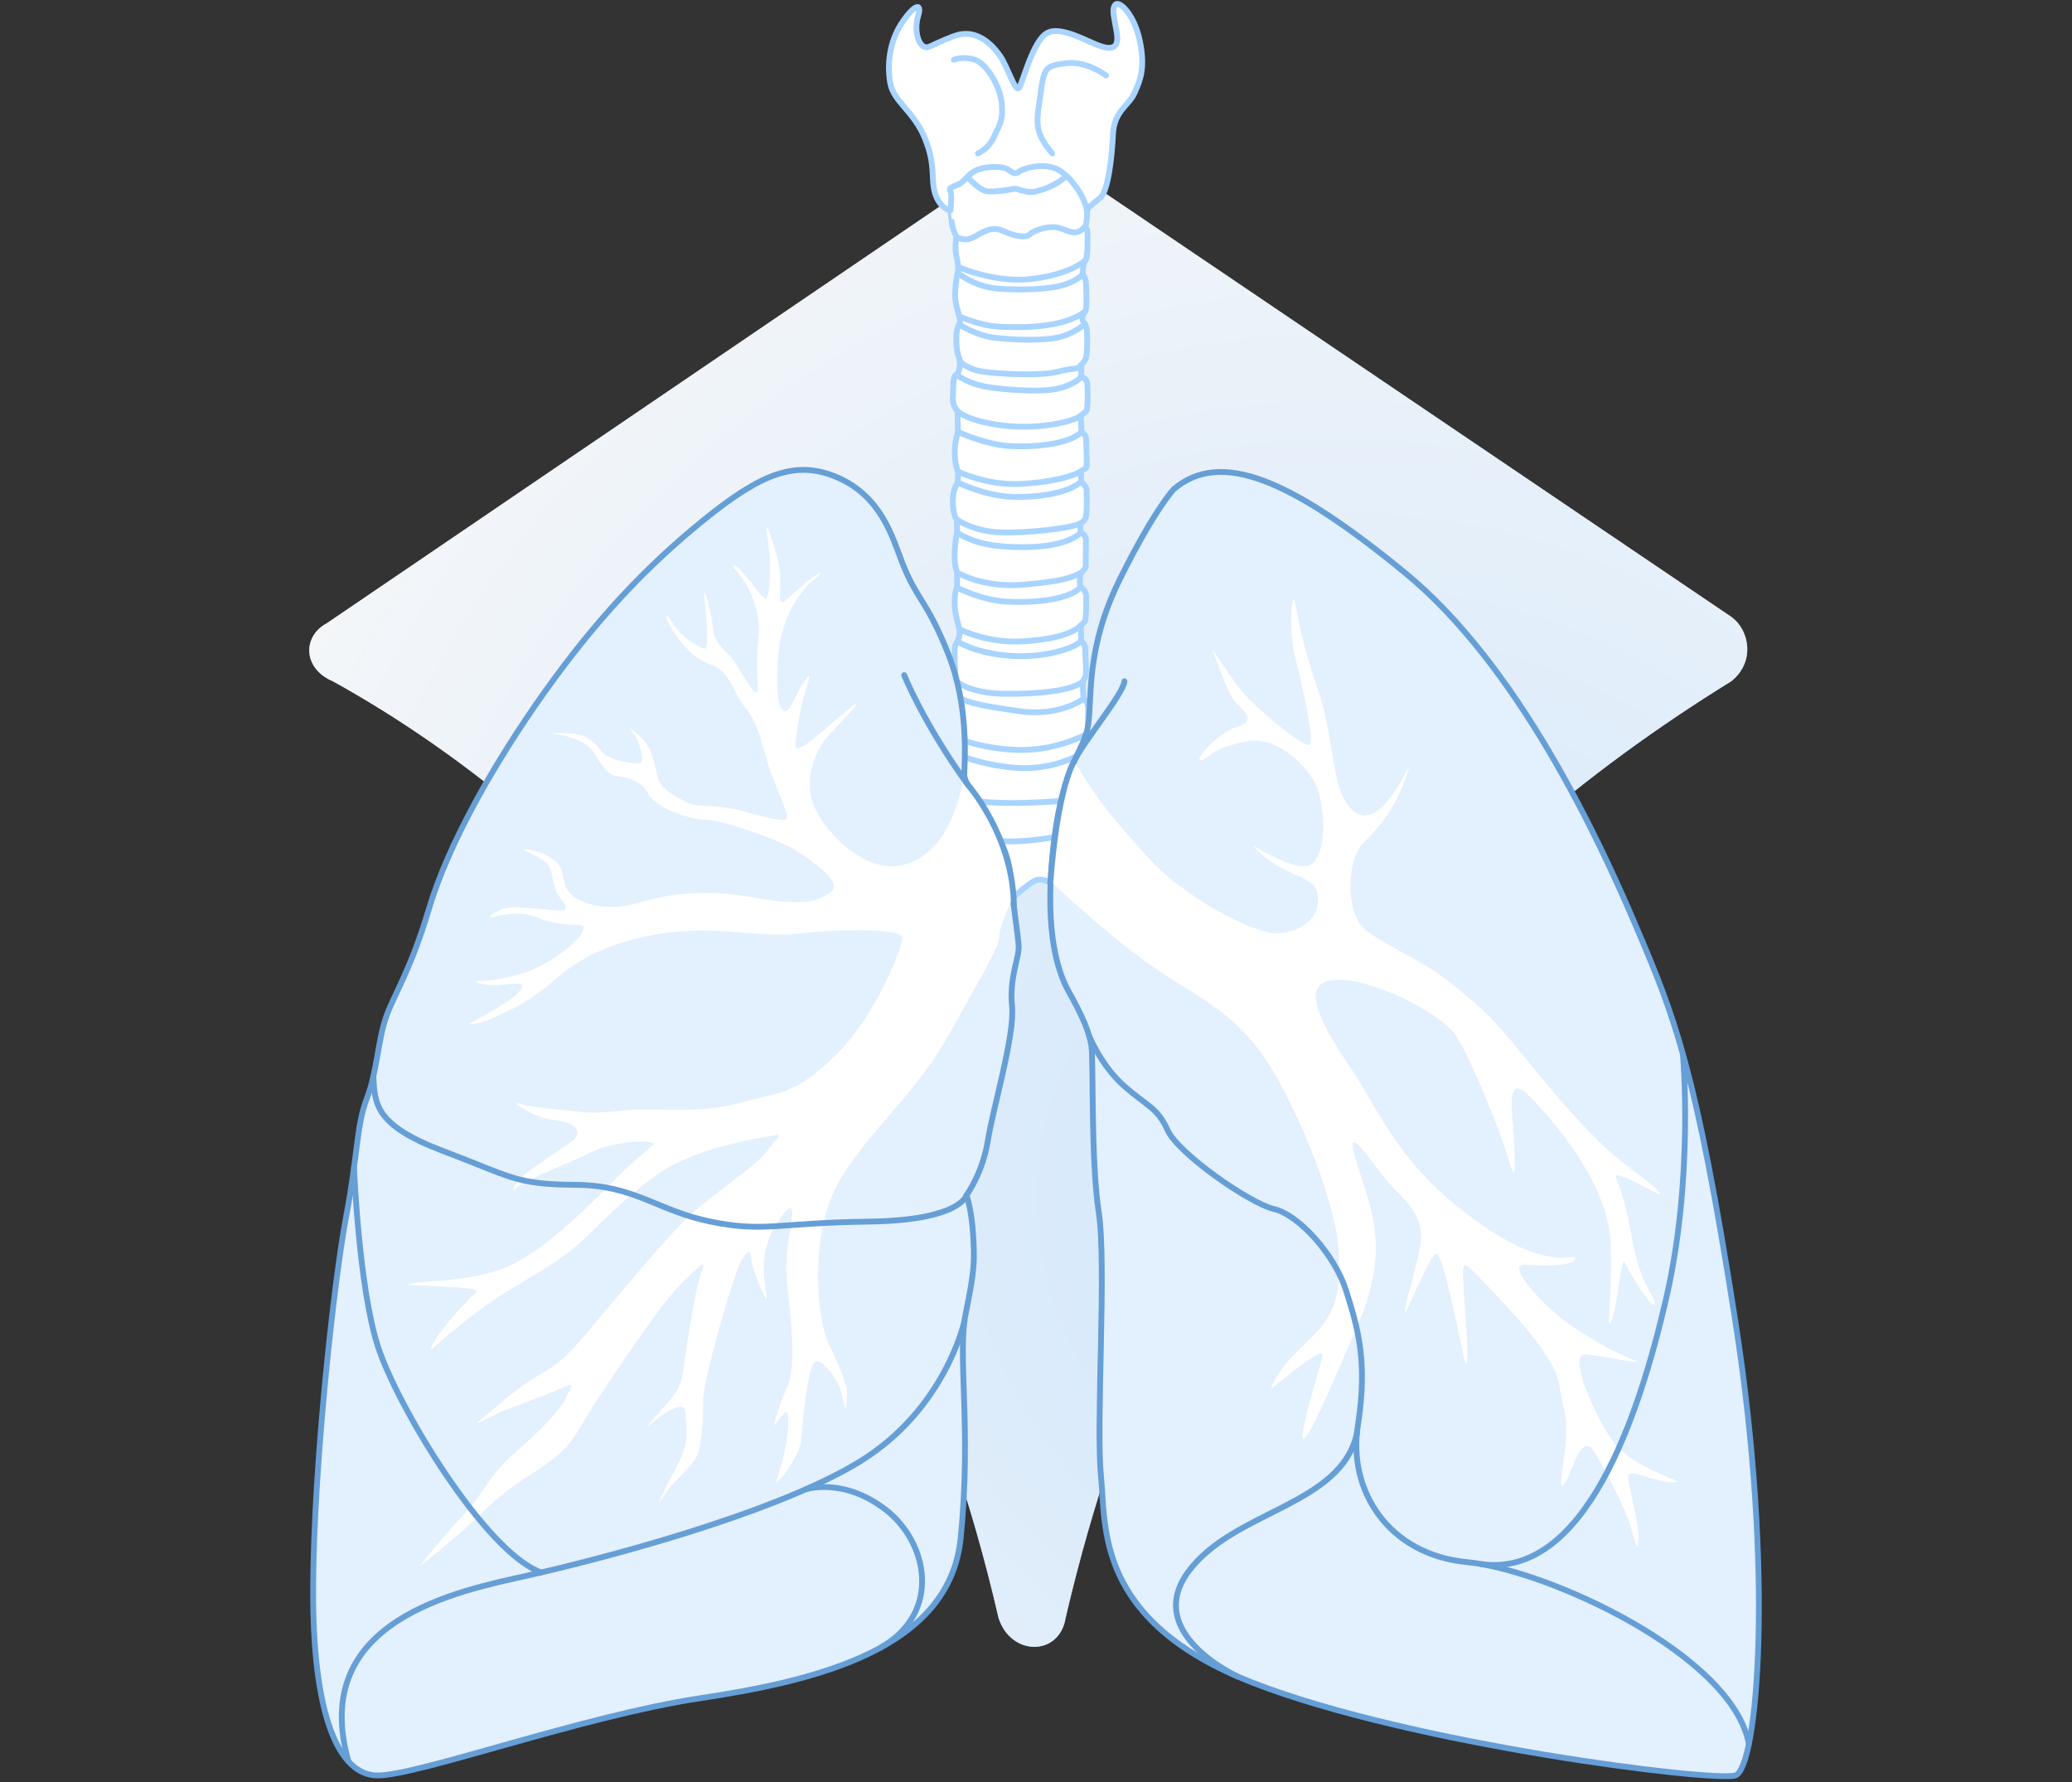 <svg width="536" height="461" viewBox="-80 0 536 461" fill="none" xmlns="http://www.w3.org/2000/svg">
<rect x="-80" y="0" width="536" height="461" fill="#333333" stroke="none"/>
<path fill-rule="evenodd" clip-rule="evenodd" d="M4.557 161.211L181.457 40.929C184.616 39.258 189.354 37.588 192.513 40.929L367.833 159.541C372.571 162.882 374.151 171.235 367.833 176.247C292.019 223.023 224.102 296.529 195.672 418.482C194.093 428.506 181.457 428.506 178.298 418.482C149.868 294.859 75.633 214.67 6.137 176.247C-1.76 172.906 -1.76 164.552 4.557 161.211Z" fill="#F8F8F8"/>
<path fill-rule="evenodd" clip-rule="evenodd" d="M4.557 161.211L181.457 40.929C184.616 39.258 189.354 37.588 192.513 40.929L367.833 159.541C372.571 162.882 374.151 171.235 367.833 176.247C292.019 223.023 224.102 296.529 195.672 418.482C194.093 428.506 181.457 428.506 178.298 418.482C149.868 294.859 75.633 214.67 6.137 176.247C-1.76 172.906 -1.76 164.552 4.557 161.211Z" fill="url(#paint0_radial_3130_912)" fill-opacity="0.5"/>
<path d="M167.161 174.729C167.161 174.729 166.695 167.673 167.161 166.785C167.627 165.897 168.514 164.752 168.141 162.728C167.76 160.695 167.037 159.301 166.951 156.131C166.873 152.962 167.589 152.012 167.589 152.012V148.079C167.589 148.079 166.897 146.623 166.943 143.321C166.998 140.026 167.581 137.737 167.581 137.737V134.442C167.581 134.442 166.609 133.742 166.485 130.128C166.36 126.514 167.752 124.801 167.752 124.801L167.876 122.013C167.876 122.013 166.99 120.424 166.99 117.193C166.99 113.961 167.814 111.741 167.814 111.741L167.69 106.29C167.69 106.29 166.282 105.02 166.477 102.738C166.671 100.457 166.422 97.154 167.34 96.968C168.257 96.781 168.444 93.736 168.226 92.91C168.008 92.085 167.394 91.322 167.386 87.646C167.379 83.97 168.483 84.281 168.312 82.763C168.133 81.244 167.316 79.398 167.122 77.374C166.936 75.341 167.441 71.221 167.752 70.59C168.071 69.96 167.791 67.802 167.394 66.151C166.998 64.5 167.285 61.455 167.394 61.269C167.503 61.082 166.485 60.061 166.174 57.273C165.863 54.485 165.855 54.485 165.855 54.485C165.855 54.485 163.009 53.855 161.867 49.922C160.724 45.989 162.154 43.006 159.301 35.873C156.448 28.739 151.138 26.356 150.283 21.411C149.427 16.465 150.189 10.757 153.128 6.193C156.067 1.63 158.733 0.103 157.497 4.192C156.261 8.28 157.841 13.275 160.5 12.045C163.159 10.806 166 9.525 167.752 9.044C172.595 7.712 176.397 11.232 178.582 14.277C180.766 17.322 182.663 24.362 183.713 22.555C184.755 20.749 187.227 10.664 190.834 8.569C194.442 6.474 201.774 11.095 205 12.045C210.094 13.545 209.159 9.62 208.49 6.193C207.821 2.767 207.923 2.045 208.49 1.24C209.333 0.045 213.334 3.335 214.85 10.562C216.366 17.789 214.85 21.029 213.427 24.168C212.004 27.306 208.202 28.731 207.923 34.634C207.643 40.537 206.686 49.478 204.595 51.183C202.504 52.897 201.081 53.94 201.174 54.703C201.268 55.467 201.112 57.904 200.793 58.41C200.475 58.916 201.236 58.667 201.299 60.124C201.361 61.58 201.423 67.039 200.793 67.351C200.164 67.67 200.094 70.902 200.094 70.902C200.094 70.902 200.793 71.665 200.918 73.184C201.042 74.702 201.236 80.099 200.731 80.543C200.226 80.987 199.845 82.381 200.101 82.95C200.358 83.518 201.05 83.962 201.174 85.675C201.299 87.389 201.299 91.952 200.856 92.84C200.412 93.728 199.713 94.359 199.713 94.359V97.466C199.713 97.466 201.042 97.848 201.229 98.985C201.415 100.122 201.485 105.768 201.042 106.274C200.599 106.78 199.588 107.543 199.588 107.543L199.775 111.725C199.775 111.725 200.918 112.356 200.98 113.626C201.042 114.895 201.236 120.471 201.042 120.853C200.848 121.234 199.65 121.865 199.65 121.865V124.591C199.65 124.591 201.104 125.86 201.104 126.748C201.104 127.636 201.229 132.394 200.918 133.664C200.607 134.933 199.464 135.377 199.464 135.377L199.526 137.783C199.526 137.783 200.918 138.227 200.918 139.684C200.918 141.14 200.856 146.724 200.856 146.724C200.856 146.724 200.35 147.612 199.783 148.055C199.215 148.499 199.277 151.794 199.526 151.864C199.775 151.934 200.918 152.752 200.98 154.27C201.042 155.789 200.918 160.228 200.723 160.609C200.529 160.991 199.581 161.754 199.581 161.754L199.705 165.812C199.705 165.812 200.716 166.575 200.716 167.774C200.716 168.973 201.097 173.771 200.84 174.705C200.583 175.64 200.14 176.208 200.14 176.208C200.14 176.208 200.078 180.017 200.397 180.647C200.716 181.278 201.408 181.535 201.47 183.186C201.532 184.837 201.408 189.72 201.408 189.72L192.482 228.659C192.482 228.659 189.637 226.759 187.546 227.896C185.454 229.041 181.979 232.265 181.979 232.265L166.213 203.543L167.161 174.729Z" fill="white" stroke="#A8D4FF" stroke-width="1.5" stroke-miterlimit="10" stroke-linecap="round" stroke-linejoin="round"/>
<path d="M165.86 54.469C165.86 54.469 166.365 50.349 165.86 49.462C165.354 48.574 166.116 48.512 167.951 47.686C169.786 46.861 170.486 44.703 173.144 43.816C175.803 42.928 179.411 42.99 180.678 43.816C181.945 44.641 182.575 45.272 183.656 44.384C184.728 43.496 189.797 42.102 193.28 43.683C196.763 45.272 200.752 50.91 201.195 54.687" stroke="#A8D4FF" stroke-width="1.5" stroke-miterlimit="10" stroke-linecap="round" stroke-linejoin="round"/>
<path d="M167.402 61.253C167.402 61.253 169.152 62.46 171.243 61.634C173.334 60.809 175.993 58.145 179.476 59.734C182.959 61.323 185.424 61.556 186.442 60.583C187.453 59.609 191.254 58.278 193.789 58.908C196.323 59.539 198.477 61.51 200.817 58.402" stroke="#A8D4FF" stroke-width="1.5" stroke-miterlimit="10" stroke-linecap="round" stroke-linejoin="round"/>
<path d="M170.293 45.716C170.293 45.716 173.271 49.392 175.611 49.524C177.951 49.649 181.877 48.964 182.444 48.831C183.012 48.699 185.546 50.062 187.887 49.54C190.227 49.018 193.857 47.601 195.809 45.459" stroke="#A8D4FF" stroke-width="1.5" stroke-miterlimit="10" stroke-linecap="round" stroke-linejoin="round"/>
<path d="M167.875 69.064C167.875 69.064 177.072 73.114 186.122 72.226C195.171 71.338 199.54 68.418 200.808 67.343" stroke="#A8D4FF" stroke-width="1.5" stroke-miterlimit="10" stroke-linecap="round" stroke-linejoin="round"/>
<path d="M167.758 70.575C167.758 70.575 172.003 74.251 178.455 74.695C184.916 75.139 192.209 74.82 195.808 73.488C199.408 72.156 200.107 70.887 200.107 70.887" stroke="#A8D4FF" stroke-width="1.5" stroke-miterlimit="10" stroke-linecap="round" stroke-linejoin="round"/>
<path d="M168.141 81.797C168.141 81.797 173.334 84.273 178.59 84.522C183.845 84.779 195.11 84.966 200.747 80.527" stroke="#A8D4FF" stroke-width="1.5" stroke-miterlimit="10" stroke-linecap="round" stroke-linejoin="round"/>
<path d="M168.141 83.9C168.141 83.9 172.191 86.75 177.447 87.381C182.702 88.012 189.668 88.082 193.275 87.381C196.883 86.68 200.195 84.499 200.568 83.658" stroke="#A8D4FF" stroke-width="1.5" stroke-miterlimit="10" stroke-linecap="round" stroke-linejoin="round"/>
<path d="M168.305 93.4C168.305 93.4 169.976 95.495 174.221 96.126C178.466 96.757 189.226 97.333 193.782 96.126C198.337 94.919 198.594 95.869 199.729 94.35" stroke="#A8D4FF" stroke-width="1.5" stroke-miterlimit="10" stroke-linecap="round" stroke-linejoin="round"/>
<path d="M167.348 96.96C167.348 96.96 170.356 99.055 174.282 99.88C178.209 100.706 188.525 101.594 193.338 100.581C198.15 99.569 199.728 97.474 199.728 97.474" stroke="#A8D4FF" stroke-width="1.5" stroke-miterlimit="10" stroke-linecap="round" stroke-linejoin="round"/>
<path d="M167.695 106.282C167.695 106.282 169.53 108.689 178.587 109.958C187.645 111.227 197.013 109.39 199.61 107.552" stroke="#A8D4FF" stroke-width="1.5" stroke-miterlimit="10" stroke-linecap="round" stroke-linejoin="round"/>
<path d="M167.82 111.733C167.82 111.733 175.035 115.098 181.62 115.409C188.205 115.729 196.749 114.778 199.789 111.733" stroke="#A8D4FF" stroke-width="1.5" stroke-miterlimit="10" stroke-linecap="round" stroke-linejoin="round"/>
<path d="M167.883 122.005C167.883 122.005 175.199 125.619 184.015 125.175C192.831 124.731 198.273 122.893 199.665 121.881" stroke="#A8D4FF" stroke-width="1.5" stroke-miterlimit="10" stroke-linecap="round" stroke-linejoin="round"/>
<path d="M167.758 124.801C167.758 124.801 175.035 128.415 182.319 128.539C189.596 128.664 196.624 127.332 199.664 124.606" stroke="#A8D4FF" stroke-width="1.5" stroke-miterlimit="10" stroke-linecap="round" stroke-linejoin="round"/>
<path d="M167.59 134.435C167.59 134.435 171.874 137.542 179.096 137.729C186.311 137.916 197.389 136.584 199.481 135.385" stroke="#A8D4FF" stroke-width="1.5" stroke-miterlimit="10" stroke-linecap="round" stroke-linejoin="round"/>
<path d="M167.59 137.736C167.59 137.736 171.057 140.4 177.767 141.163C184.476 141.926 195.306 141.864 199.543 137.799" stroke="#A8D4FF" stroke-width="1.5" stroke-miterlimit="10" stroke-linecap="round" stroke-linejoin="round"/>
<path d="M167.59 148.071C167.59 148.071 174.151 152.129 184.663 151.241C195.174 150.353 197.265 149.403 199.792 148.071" stroke="#A8D4FF" stroke-width="1.5" stroke-miterlimit="10" stroke-linecap="round" stroke-linejoin="round"/>
<path d="M167.598 152.004C167.598 152.004 173.778 155.235 180.239 155.617C186.7 155.999 196.387 155.36 199.551 151.879" stroke="#A8D4FF" stroke-width="1.5" stroke-miterlimit="10" stroke-linecap="round" stroke-linejoin="round"/>
<path d="M168.141 162.72C168.141 162.72 175.293 166.528 184.794 165.889C194.294 165.258 197.769 163.483 199.612 161.77" stroke="#A8D4FF" stroke-width="1.5" stroke-miterlimit="10" stroke-linecap="round" stroke-linejoin="round"/>
<path d="M167.758 165.967C167.758 165.967 172.376 169.005 181.247 169.635C190.109 170.266 197.705 167.797 199.734 165.827" stroke="#A8D4FF" stroke-width="1.5" stroke-miterlimit="10" stroke-linecap="round" stroke-linejoin="round"/>
<path d="M167.59 176.34C167.59 176.34 170.863 179.339 179.788 179.463C188.713 179.588 197.576 178.638 200.173 176.231" stroke="#A8D4FF" stroke-width="1.5" stroke-miterlimit="10" stroke-linecap="round" stroke-linejoin="round"/>
<path d="M200.426 180.671C200.426 180.671 194.308 185.492 183.688 183.965C173.068 182.439 168.792 181.574 167.004 179.472" stroke="#A8D4FF" stroke-width="1.5" stroke-miterlimit="10" stroke-linecap="round" stroke-linejoin="round"/>
<path d="M201.437 189.735C201.437 189.735 194.09 193.917 184.535 193.987C174.973 194.05 167.012 190.818 167.012 190.818" stroke="#A8D4FF" stroke-width="1.5" stroke-miterlimit="10" stroke-linecap="round" stroke-linejoin="round"/>
<path d="M200.428 194.557C200.428 194.557 193.003 199.44 182.725 198.614C172.448 197.789 166.531 194.557 166.531 194.557" stroke="#A8D4FF" stroke-width="1.5" stroke-miterlimit="10" stroke-linecap="round" stroke-linejoin="round"/>
<path d="M197.498 206.938C197.498 206.938 174.828 209.174 167.59 206.02" stroke="#A8D4FF" stroke-width="1.5" stroke-miterlimit="10" stroke-linecap="round" stroke-linejoin="round"/>
<path d="M195.406 216.051C195.406 216.051 178.684 219.664 173.094 216.051" stroke="#A8D4FF" stroke-width="1.5" stroke-miterlimit="10" stroke-linecap="round" stroke-linejoin="round"/>
<path d="M223.604 126.576C223.604 126.576 218.729 131.646 209.742 149.721C200.755 167.797 202.559 180.6 201.493 187.578C200.436 194.556 195.118 197.126 192.646 217.662C190.174 238.198 192.833 249.989 196.448 256.461C200.055 262.932 201.766 266.881 202.333 270.611C202.901 274.341 202.147 300.026 204.23 313.537C206.321 327.049 203.468 368.519 204.798 381.649C206.127 394.78 203.087 419.319 244.113 435.299C285.139 451.28 363.202 460.983 368.901 459.27C374.6 457.557 379.156 407.333 368.901 341.69C358.647 276.055 353.134 262.925 343.261 239.709C333.387 216.502 312.692 172.104 283.343 148.07C253.994 124.037 235.756 116.179 223.604 126.576Z" fill="#E3F0FD" stroke="#669ED6" stroke-width="1.5" stroke-miterlimit="10" stroke-linecap="round" stroke-linejoin="round"/>
<path d="M337.747 373.465C332.997 367.375 325.222 350.063 330.151 350.382C335.088 350.701 346.128 353.341 342.816 351.901C336.674 349.237 333.953 347.781 326.925 343.209C319.897 338.638 309.705 327.509 314.074 327.128C314.074 327.128 327.182 328.179 327.516 325.539C327.749 323.701 321.67 329.409 303.757 317.144C282.269 302.433 276.974 287.651 270.14 277.379C263.307 267.107 255.517 255.122 264.255 253.595C272.994 252.077 292.748 261.773 296.737 268.057C300.725 274.334 307.94 292.223 310.031 299.263C312.122 306.303 311.928 303.258 311.742 296.218C311.555 289.178 308.896 276.811 315.543 283.469C322.19 290.128 336.052 306.49 336.628 321.334C337.195 336.177 335.298 344.923 336.814 341.878C338.33 338.833 339.38 324.768 340.235 326.466C342.513 331.029 348.025 339.596 348.025 337.119C348.025 334.643 344.604 333.887 341.945 319.044C339.286 304.2 336.247 303.445 339.286 304.2C342.326 304.964 350.684 310.29 349.354 308.577C348.025 306.864 347.263 306.482 339.667 300.587C332.072 294.692 322.766 283.843 314.027 273.003C305.289 262.154 302.062 259.685 294.653 253.79C287.244 247.895 276.305 243.705 272.372 239.71C268.438 235.715 268.313 222.639 272.372 218.402C276.352 214.244 280.916 210.054 284.461 198.707C285.565 195.164 278.132 214.213 271.104 210.412C264.076 206.604 265.6 191.574 261.036 178.638C256.481 165.703 255.719 158.857 254.957 155.711C254.195 152.572 253.246 162.922 254.957 169.729C256.667 176.543 260.461 192.711 258.564 192.711C256.667 192.711 247.929 185.67 243.178 180.912C238.428 176.154 232.73 165.882 233.872 168.732C235.015 171.582 237.48 178.817 239.004 180.912C240.52 183.007 245.837 186.239 240.146 187.952C234.448 189.666 228.368 197.492 230.84 196.628C233.313 195.756 232.932 193.855 242.043 191.854C251.163 189.852 259.52 199.938 260.85 204.127C262.179 208.309 263.695 218.395 259.901 222.966C256.1 227.53 240.831 215.832 245.215 219.944C254.521 228.698 261.736 225.458 260.858 234.001C260.469 237.716 256.302 241.228 250.409 241.423C244.523 241.61 226.285 232.226 216.979 221.79C208.256 212.016 204.703 208.278 197.884 196.939C196.05 201.051 193.966 206.877 192.668 217.655C192.24 221.198 191.968 224.469 191.828 227.506C192.054 227.95 192.287 228.34 192.543 228.675C192.543 228.675 208.815 244.273 222.491 252.902C236.166 261.531 243.513 265.332 252.376 282.582C261.239 299.831 266.051 316.069 266.308 324.184C266.564 332.299 266.751 338.833 259.155 346.06C251.559 353.287 250.86 355.062 248.9 358.614C247.416 361.3 263.206 346.434 262.07 351.005C260.935 355.576 255.548 372.694 257.258 372.125C259.093 371.51 265.802 355.195 271.12 343.015C276.438 330.835 277.005 321.544 274.346 311.646C271.687 301.755 264.722 286.281 276.624 302.767C281.794 309.932 289.351 313.141 287.26 323.039C285.168 332.93 283.839 335.531 283.372 339.401C283.077 341.847 289.662 324.713 291.567 324.332C293.464 323.95 298.261 350.133 298.914 351.986C300.686 356.994 298.471 333.701 298.471 330.079C298.471 326.466 298.09 325.516 304.356 332.174C310.622 338.833 322.206 350.631 323.349 358.24C324.492 365.849 326.008 366.417 324.678 376.121C323.349 385.824 323.621 385.256 325.199 382.966C326.77 380.684 329.048 369.836 332.655 375.926C336.262 382.016 338.781 387.304 340.445 391.143C342.661 396.283 343.485 402.747 343.866 398.947C344.247 395.138 341.588 385.629 341.207 382.771C340.826 379.921 343.516 381.44 346.905 382.327C350.754 383.332 351.78 383.589 353.934 383.34C355.263 383.2 342.497 379.547 337.747 373.465Z" fill="white"/>
<path d="M210.879 176.231C210.7 179.354 200.041 192.119 197.857 196.939C197.857 196.939 193.542 203.395 191.684 228.698" stroke="#669ED6" stroke-width="1.5" stroke-miterlimit="10" stroke-linecap="round" stroke-linejoin="round"/>
<path d="M201.719 267.878C201.719 267.878 204.797 275.666 210.877 280.993C216.957 286.319 219.421 286.506 222.08 292.409C224.739 298.305 243.164 311.248 249.617 312.767C256.078 314.285 265.384 324.752 268.229 333.887C271.075 343.022 273.928 351.768 271.269 368.706C268.61 385.637 279.246 402.194 299.568 404.094C319.891 405.994 368.139 427.917 372.407 451.109" stroke="#669ED6" stroke-width="1.5" stroke-miterlimit="10" stroke-linecap="round" stroke-linejoin="round"/>
<path d="M355.347 272.676C355.347 272.676 358.255 304.403 351.04 335.796C343.825 367.188 329.777 408.175 303.281 404.616" stroke="#669ED6" stroke-width="1.5" stroke-miterlimit="10" stroke-linecap="round" stroke-linejoin="round"/>
<path d="M240.167 433.672C240.167 433.672 215.623 422.543 227.401 406.563C239.18 390.582 266.989 389.57 271.032 370.669" stroke="#669ED6" stroke-width="1.5" stroke-miterlimit="10" stroke-linecap="round" stroke-linejoin="round"/>
<path d="M153.321 145.346C150.88 139.006 148.004 128.602 136.987 123.657C125.971 118.712 116.851 122.512 102.041 134.505C87.231 146.498 74.309 160.189 61.015 178.833C47.721 197.477 35.942 218.403 31.006 234.96C26.069 251.509 21.878 257.217 19.803 263.307C17.727 269.397 17.525 277.388 14.866 284.233C12.207 291.078 12.588 298.695 9.548 314.675C6.508 330.656 1.191 378.161 1.004 410.566C0.817 442.971 7.293 459.271 17.727 459.271C28.16 459.271 70.896 443.859 101.092 439.295C131.288 434.732 165.667 426.547 168.52 397.818C171.374 369.089 167.572 350.632 169.85 339.596C172.128 328.561 172.128 326.279 171.747 319.621C171.366 312.962 170.036 309.154 170.036 309.154C170.036 309.154 174.211 303.445 175.541 295.074C176.87 286.702 182.569 267.676 181.807 260.254C181.045 252.833 183.704 247.7 183.517 244.655C183.331 241.61 182.188 234.952 181.239 225.443C180.291 215.926 169.461 203.941 169.461 200.522C169.461 197.096 170.791 183.015 165.286 169.13C159.782 155.236 157.107 155.158 153.321 145.346Z" fill="#E3F0FD" stroke="#669ED6" stroke-width="1.5" stroke-miterlimit="10" stroke-linecap="round" stroke-linejoin="round"/>
<path d="M169.469 200.522C169.469 200.522 168.139 208.894 164.532 214.984C160.925 221.074 155.226 224.874 148.765 223.924C142.305 222.974 134.903 216.884 131.102 209.657C127.3 202.43 131.102 194.027 133.761 190.888C136.419 187.75 143.448 181.06 141.17 182.197C138.892 183.334 125.784 196.34 125.784 193.108C125.784 189.876 127.214 182.579 128.256 179.222C130.153 173.07 129.516 174.137 127.424 177.306C125.333 180.476 123.7 186.262 121.99 183.023C120.28 179.783 121.228 167.805 121.99 164.947C122.752 162.097 124.525 154.737 131.172 149.411C133.924 147.207 131.04 148.39 127.627 151.373C123.218 155.228 121.423 158.032 121.803 152.962C122.184 147.892 121.236 144.208 119.712 139.645C118.196 135.081 118.072 135.72 118.639 139.645C119.844 148.017 118.896 155.119 117.877 154.87C116.867 154.613 111.798 146.623 110.025 146.373C108.253 146.124 113.384 149.356 115.281 156.459C117.178 163.561 115.848 163.88 115.848 171.364C115.848 178.848 116.478 180.367 114.838 178.591C113.189 176.816 110.663 171.364 108.253 169.075C105.85 166.793 104.451 164.76 104.326 161.785C104.202 158.803 102.049 151.225 102.173 153.811C102.297 156.396 103.806 168.421 102.165 167.798C100.525 167.175 96.855 165.594 93.94 161.022C91.024 156.459 92.548 161.092 94.57 163.88C96.599 166.668 99.382 170.469 104.07 171.995C108.758 173.514 109.706 179.16 112.233 182.33C114.76 185.499 115.84 187.213 118.118 195.709C120.396 204.205 125.465 212.196 122.674 212.071C119.891 211.947 119.129 211.69 112.039 209.789C104.948 207.889 101.022 209.065 98.107 207.718C95.191 206.363 90.892 204.213 90.13 201.036C89.368 197.866 88.863 192.921 84.688 189.744C80.513 186.574 84.564 189.65 85.318 192.469C86.08 195.288 87.215 197.983 84.051 197.477C80.886 196.971 76.96 196.34 75.312 193.988C73.664 191.636 71.262 189.993 67.965 189.736C64.669 189.479 62.391 189.479 63.029 189.736C63.658 189.993 68.727 190.18 72.653 193.412C73.765 194.331 76.323 200.257 78.982 200.639C81.641 201.02 85.948 201.783 87.588 205.202C89.228 208.621 97.594 211.923 102.531 212.048C107.467 212.172 122.153 217.632 125.325 219.656C128.489 221.689 138.62 228.028 134.818 230.816C131.016 233.604 127.852 233.48 122.534 233.223C117.217 232.966 110.126 230.435 98.985 231.066C87.845 231.696 83.918 234.874 77.458 234.617C70.997 234.36 66.947 231.696 66.185 228.908C65.423 226.12 65.68 223.8 62.383 221.775C59.095 219.742 54.531 219.275 55.674 220.03C56.817 220.793 60.992 221.93 62.134 224.345C63.277 226.751 62.764 229.531 64.918 232.265C67.071 234.998 66.815 235.762 63.775 235.505C60.735 235.248 58.27 234.936 53.583 234.679C48.895 234.422 45.544 237.786 47.316 237.28C49.089 236.774 54.663 235.458 58.962 237.319C63.27 239.18 66.939 239.18 68.968 239.18C70.997 239.18 71.627 239.811 70.111 241.968C68.595 244.126 64.288 247.677 58.838 250.34C53.388 253.004 46.173 253.767 43.771 253.767C41.369 253.767 45.163 255.223 49.975 254.717C54.788 254.211 56.304 254.148 54.15 256.68C51.996 259.218 43.514 263.525 41.866 264.545C40.218 265.558 45.52 264.522 48.56 262.879C51.6 261.228 55.41 260.488 64.529 252.622C73.648 244.756 86.437 241.462 97.827 240.824C109.224 240.193 116.82 242.599 127.075 241.454C137.329 240.31 153.414 240.06 153.414 242.599C153.414 245.138 146.705 262.637 136.07 273.042C125.434 283.446 121.508 282.426 112.14 285.089C102.772 287.753 94.033 286.99 87.199 286.99C80.365 286.99 75.553 288.259 70.36 287.62C65.166 286.982 58.566 286.67 54.438 285.479C51.771 284.708 58.045 289.201 63.363 289.715C68.68 290.221 70.99 292.698 68.082 295.104C65.174 297.511 54.928 303.352 53.279 306.397C51.631 309.442 53.824 306.88 55.464 305.922C58.309 304.255 66.465 301.226 72.925 298.056C79.386 294.886 89.889 294.886 89.003 296.023C88.117 297.168 84.191 299.832 78.492 305.665C72.793 311.498 62.158 322.151 53.038 326.847C43.919 331.543 29.769 331.302 26.73 331.941C23.69 332.579 27.235 332.431 30.811 332.61C34.869 332.805 44.673 333.07 43.157 334.339C41.641 335.609 37.559 339.814 34.232 344.167C31.853 347.283 30.64 350.195 32.234 348.544C32.685 348.077 42.014 339.791 50.123 334.721C58.224 329.651 64.684 326.474 70.383 321.147C76.082 315.82 86.088 305.291 94.818 300.976C103.549 296.662 114.068 294.762 118.499 293.999C122.931 293.235 122.169 292.854 118.375 297.807C114.573 302.752 102.67 309.605 95.456 317.339C88.241 325.072 78.111 337.252 71.526 345.118C64.941 352.983 63.168 353.365 57.851 356.659C52.533 359.953 47.767 364.478 43.919 367.616C41.703 369.423 48.591 365.553 50.994 364.665C53.396 363.777 62.578 360.288 65.998 358.77C69.419 357.251 67.343 359.322 66.333 361.737C65.322 364.151 59.872 370.109 53.163 375.817C46.453 381.525 44.929 386.595 40.63 391.034C36.323 395.473 27.476 406.213 28.727 405.115C30.819 403.277 37.085 398.456 42.403 393.511C47.721 388.566 48.731 386.852 58.48 380.638C68.23 374.423 68.486 371.378 73.166 364.151C77.854 356.924 90.511 337.766 96.085 332.19C101.66 326.606 102.795 325.718 101.403 329.269C100.012 332.821 98.177 344.487 97.322 350.328C96.466 356.161 96.863 358.279 92.26 363.395C83.359 373.286 89.189 367.204 92.26 365.428C95.331 363.652 97.291 363.022 97.322 365.685C97.353 368.348 98.62 372.725 95.58 378.309C92.54 383.893 89.143 391.011 90.9 388.168C94.375 382.561 98.301 380.279 100.26 376.728C101.504 374.485 101.909 366.581 101.909 361.885C101.909 357.189 109.885 328.779 112.039 325.609C114.192 322.44 114.192 324.215 114.441 326.372C114.69 328.53 119.098 339.44 118.243 334.62C117.294 329.293 116.727 322.821 121.026 316.357C125.325 309.893 125.457 312.043 124.315 318.514C123.172 324.986 123.172 328.919 124.058 336.395C124.944 343.872 125.706 354.151 123.677 358.715C121.648 363.279 119.362 370.132 120.637 368.356C123.04 364.992 123.926 363.917 123.926 367.975C123.926 372.032 122.472 378.441 120.762 383.324C120.202 384.929 126.966 377.367 127.347 371.783C127.728 366.199 129.119 353.139 130.892 352.251C132.664 351.363 136.971 356.628 137.982 361.573C138.993 366.518 138.993 363.855 139.125 360.942C139.249 358.022 137.096 353.521 134.188 347.057C131.273 340.585 129.632 320.423 136.085 307.487C142.546 294.551 156.594 283.641 165.465 267.66C174.328 251.68 178.51 244.959 178.51 242.163C178.51 239.367 181.993 232.327 181.993 232.327C181.737 230.248 181.48 227.966 181.231 225.489C180.299 215.934 169.469 203.941 169.469 200.522Z" fill="white"/>
<path d="M153.898 174.643C153.898 174.643 158.913 187.15 170.271 202.873C170.271 202.873 182.011 216.05 182.275 234.024" stroke="#669ED6" stroke-width="1.5" stroke-miterlimit="10" stroke-linecap="round" stroke-linejoin="round"/>
<path d="M170.034 309.153C170.034 309.153 168.518 315.687 144.775 315.999C121.032 316.31 117.697 318.849 103.796 315.999C89.895 313.148 84.337 306.583 68.803 306.482C53.278 306.397 52.282 304.403 34.619 297.736C16.955 291.078 16.963 285.541 16.582 278.415" stroke="#669ED6" stroke-width="1.5" stroke-miterlimit="10" stroke-linecap="round" stroke-linejoin="round"/>
<path d="M169.5 341.667C169.5 341.667 164.718 364.329 142.499 378.028C120.28 391.727 74.504 403.525 56.653 407.52C38.803 411.516 -0.279 418.93 10.146 455.649" stroke="#669ED6" stroke-width="1.5" stroke-miterlimit="10" stroke-linecap="round" stroke-linejoin="round"/>
<path d="M11.578 301.996C11.578 301.996 12.799 332.75 17.72 348.162C22.641 363.574 45.506 401.609 60.005 406.749" stroke="#669ED6" stroke-width="1.5" stroke-miterlimit="10" stroke-linecap="round" stroke-linejoin="round"/>
<path d="M128.352 385.279C128.352 385.279 137.945 382.024 148.962 390.396C159.978 398.768 163.795 417.069 147.834 426.181" stroke="#669ED6" stroke-width="1.5" stroke-miterlimit="10" stroke-linecap="round" stroke-linejoin="round"/>
<path d="M206.128 19.526C206.128 19.526 201.207 15.718 195.819 16.356C190.432 16.987 190.051 17.501 189.164 24.347C188.278 31.192 187.135 33.731 192.204 39.696" stroke="#A8D4FF" stroke-width="1.5" stroke-miterlimit="10" stroke-linecap="round" stroke-linejoin="round"/>
<path d="M166.75 15.461C166.75 15.461 169.152 14.448 172.192 15.461C175.232 16.473 178.777 22.306 179.158 26.878C179.539 31.449 178.528 32.204 177.129 35.374C175.73 38.544 172.993 39.688 172.993 39.688" stroke="#A8D4FF" stroke-width="1.5" stroke-miterlimit="10" stroke-linecap="round" stroke-linejoin="round"/>
<defs>
<radialGradient id="paint0_radial_3130_912" cx="0" cy="0" r="1" gradientUnits="userSpaceOnUse" gradientTransform="translate(272 313.5) rotate(-127.548) scale(346.224 332.805)">
<stop stop-color="#A8D4FF"/>
<stop offset="1" stop-color="#F8F8F8"/>
</radialGradient>
</defs>
</svg>
